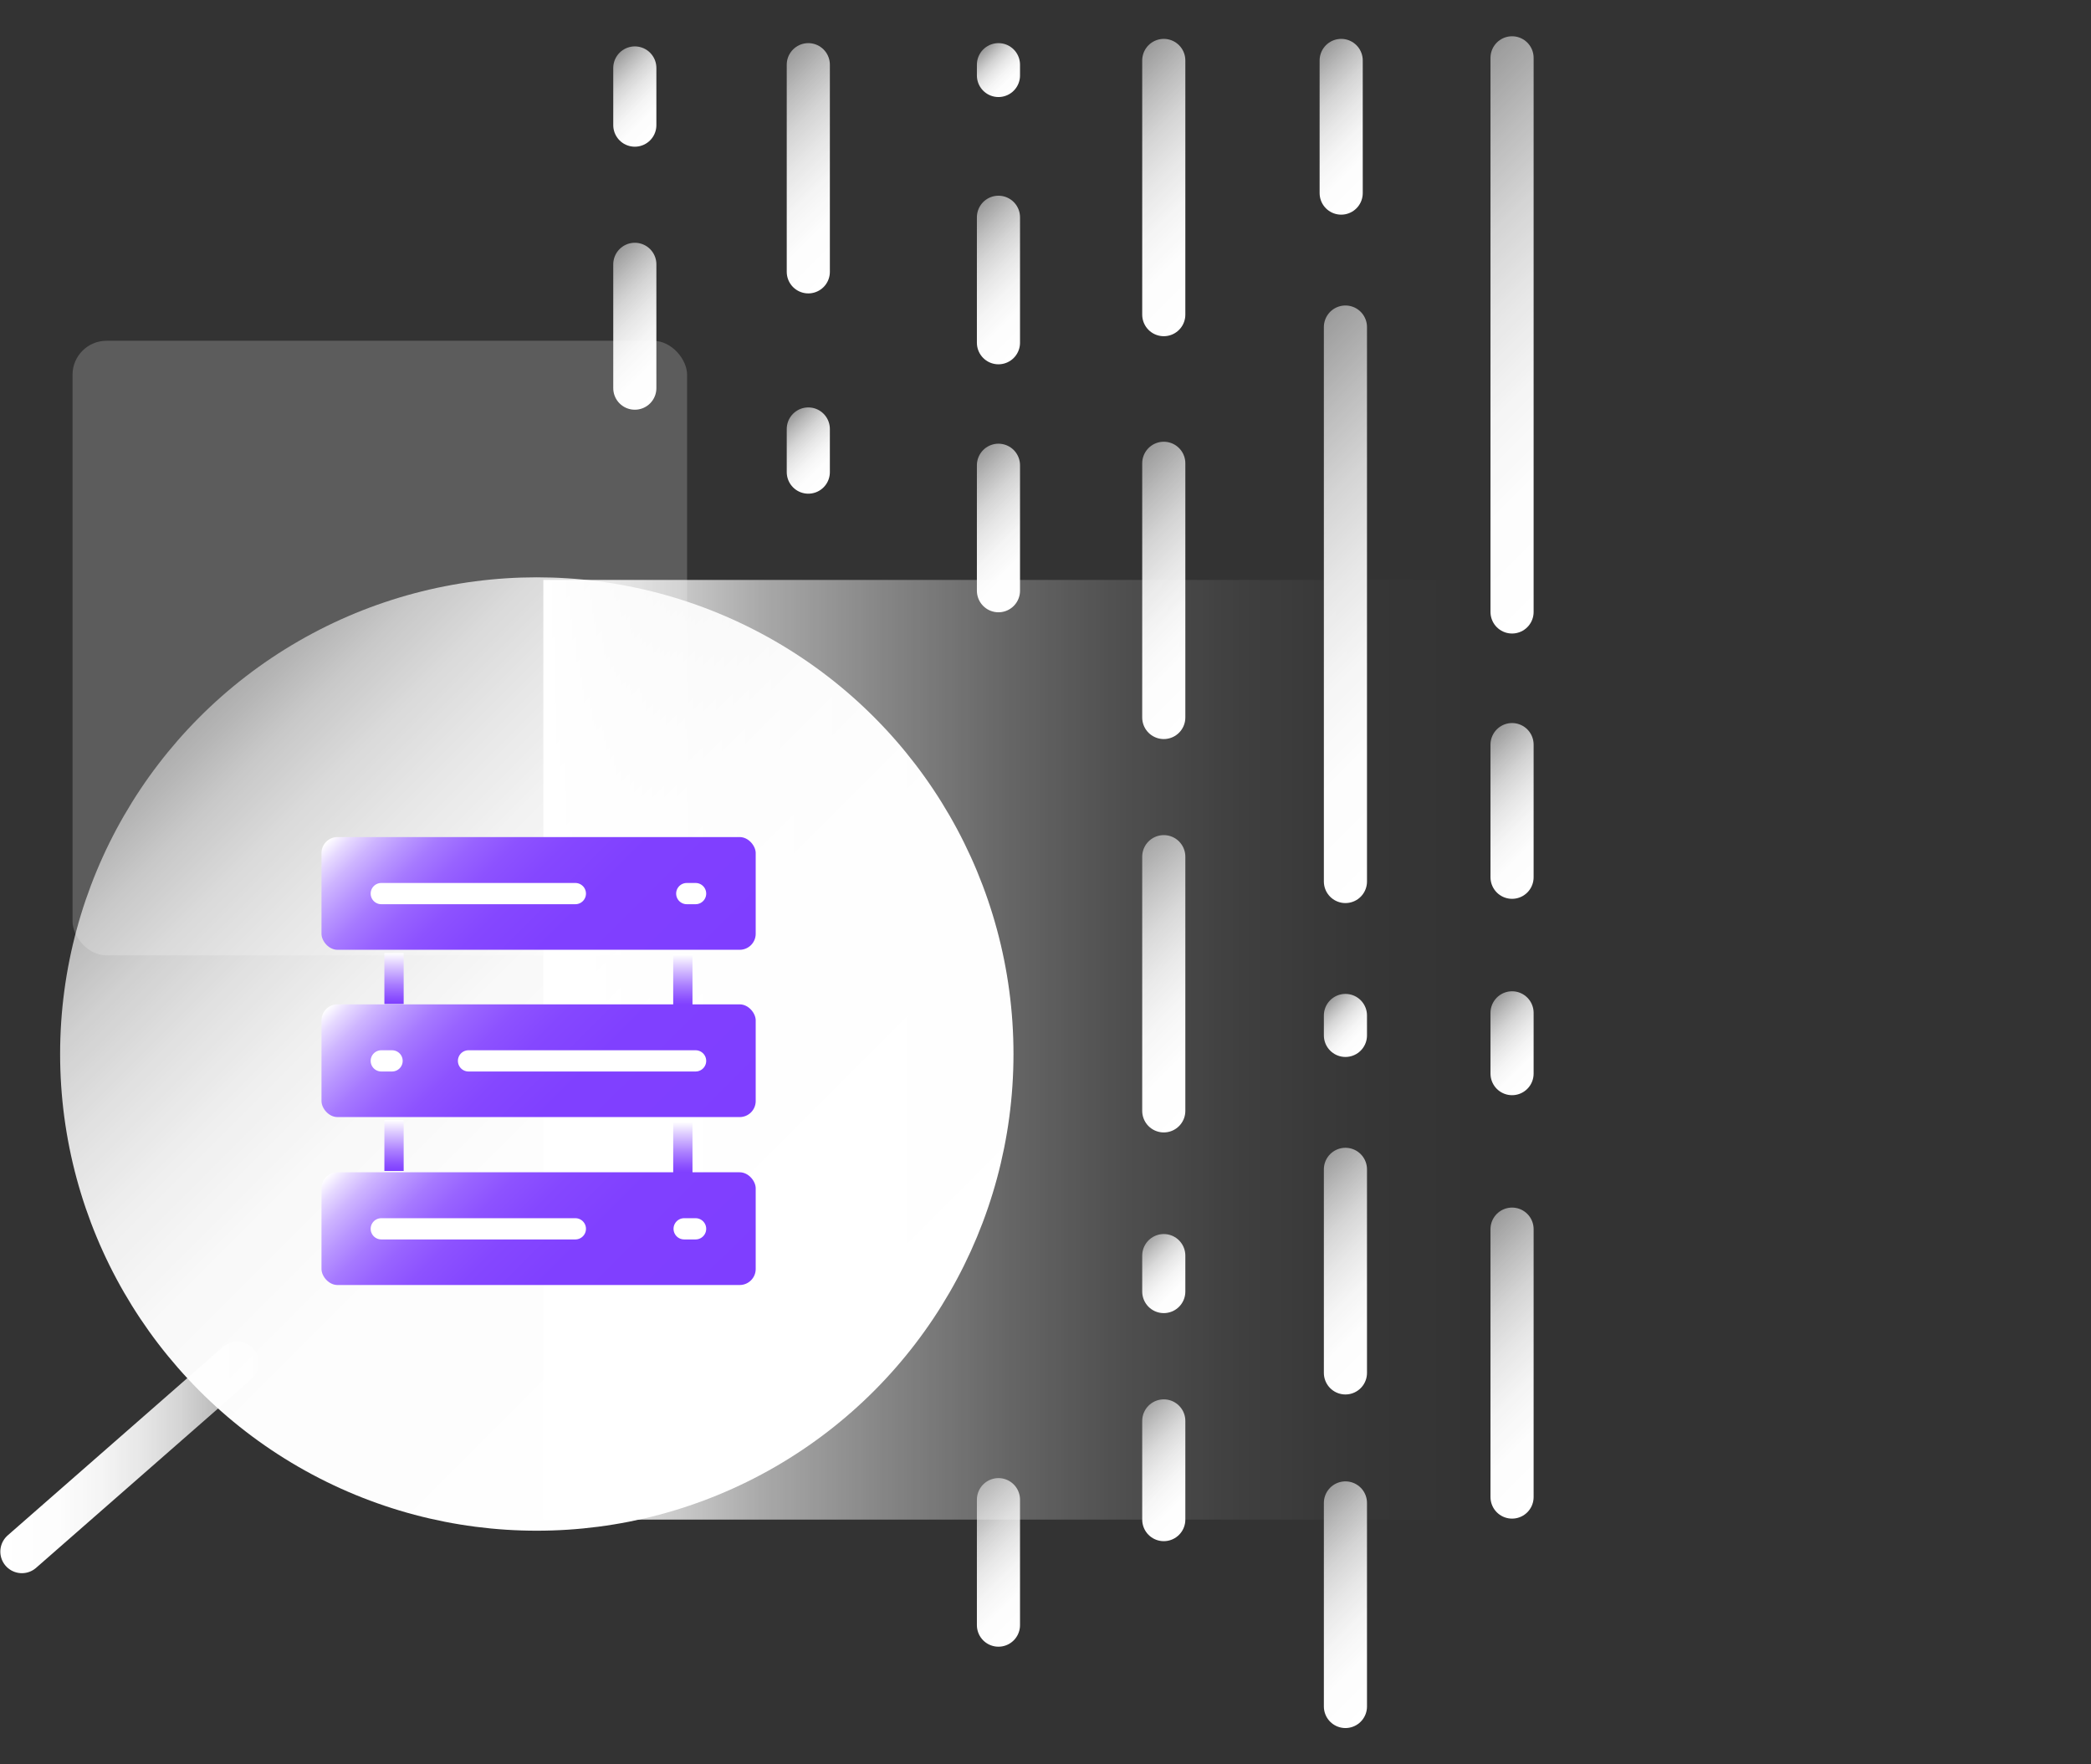 <svg id="图层_1" data-name="图层 1" xmlns="http://www.w3.org/2000/svg" xmlns:xlink="http://www.w3.org/1999/xlink" viewBox="0 0 64 54"><rect x="0" y="0" width="64" height="54" fill="#333333" stroke="none"/><defs><style>.cls-1,.cls-10,.cls-11,.cls-12,.cls-13,.cls-14,.cls-15,.cls-16,.cls-17,.cls-18,.cls-19,.cls-20,.cls-21,.cls-22,.cls-23,.cls-24,.cls-25,.cls-27,.cls-28,.cls-29,.cls-3,.cls-30,.cls-5,.cls-6,.cls-7,.cls-8,.cls-9{fill:none;}.cls-1,.cls-10,.cls-11,.cls-12,.cls-13,.cls-14,.cls-15,.cls-16,.cls-17,.cls-18,.cls-19,.cls-20,.cls-21,.cls-22,.cls-23,.cls-24,.cls-25,.cls-3,.cls-32,.cls-5,.cls-6,.cls-7,.cls-8,.cls-9{stroke-linecap:round;stroke-linejoin:round;}.cls-1,.cls-10,.cls-11,.cls-12,.cls-13,.cls-14,.cls-15,.cls-16,.cls-17,.cls-18,.cls-19,.cls-20,.cls-21,.cls-22,.cls-23,.cls-24,.cls-25,.cls-3,.cls-5,.cls-6,.cls-7,.cls-8,.cls-9{stroke-width:1.32px;}.cls-1{stroke:url(#未命名的渐变_6);}.cls-2{fill:url(#未命名的渐变_11);}.cls-3{stroke:url(#未命名的渐变_6-2);}.cls-32,.cls-4{fill:#fff;}.cls-4{opacity:0.2;}.cls-5{stroke:url(#未命名的渐变_6-3);}.cls-6{stroke:url(#未命名的渐变_6-4);}.cls-7{stroke:url(#未命名的渐变_6-5);}.cls-8{stroke:url(#未命名的渐变_6-6);}.cls-9{stroke:url(#未命名的渐变_6-7);}.cls-10{stroke:url(#未命名的渐变_6-8);}.cls-11{stroke:url(#未命名的渐变_6-9);}.cls-12{stroke:url(#未命名的渐变_6-10);}.cls-13{stroke:url(#未命名的渐变_6-11);}.cls-14{stroke:url(#未命名的渐变_6-12);}.cls-15{stroke:url(#未命名的渐变_6-13);}.cls-16{stroke:url(#未命名的渐变_6-14);}.cls-17{stroke:url(#未命名的渐变_6-15);}.cls-18{stroke:url(#未命名的渐变_6-16);}.cls-19{stroke:url(#未命名的渐变_6-17);}.cls-20{stroke:url(#未命名的渐变_6-18);}.cls-21{stroke:url(#未命名的渐变_6-19);}.cls-22{stroke:url(#未命名的渐变_6-20);}.cls-23{stroke:url(#未命名的渐变_6-21);}.cls-24{stroke:url(#未命名的渐变_6-22);}.cls-25{stroke:url(#未命名的渐变_6-23);}.cls-26{fill:url(#未命名的渐变_28);}.cls-27,.cls-28,.cls-29,.cls-30{stroke-miterlimit:10;stroke-width:0.59px;}.cls-27{stroke:url(#未命名的渐变_14);}.cls-28{stroke:url(#未命名的渐变_14-2);}.cls-29{stroke:url(#未命名的渐变_14-3);}.cls-30{stroke:url(#未命名的渐变_14-4);}.cls-31{fill:url(#未命名的渐变_150);}.cls-32{stroke:#fff;stroke-width:0.65px;}.cls-33{fill:url(#未命名的渐变_150-2);}.cls-34{fill:url(#未命名的渐变_150-3);}</style><linearGradient id="未命名的渐变_6" x1="38.03" y1="20.48" x2="33.21" y2="15.66" gradientUnits="userSpaceOnUse"><stop offset="0" stop-color="#fff"/><stop offset="0.22" stop-color="#fff" stop-opacity="0.99"/><stop offset="0.39" stop-color="#fff" stop-opacity="0.95"/><stop offset="0.55" stop-color="#fff" stop-opacity="0.88"/><stop offset="0.7" stop-color="#fff" stop-opacity="0.79"/><stop offset="0.84" stop-color="#fff" stop-opacity="0.67"/><stop offset="0.98" stop-color="#fff" stop-opacity="0.53"/><stop offset="1" stop-color="#fff" stop-opacity="0.5"/></linearGradient><linearGradient id="未命名的渐变_11" x1="16.63" y1="32.13" x2="45.05" y2="32.13" gradientUnits="userSpaceOnUse"><stop offset="0" stop-color="#fff"/><stop offset="0.12" stop-color="#fff" stop-opacity="0.78"/><stop offset="0.24" stop-color="#fff" stop-opacity="0.57"/><stop offset="0.37" stop-color="#fff" stop-opacity="0.4"/><stop offset="0.5" stop-color="#fff" stop-opacity="0.25"/><stop offset="0.62" stop-color="#fff" stop-opacity="0.14"/><stop offset="0.75" stop-color="#fff" stop-opacity="0.06"/><stop offset="0.87" stop-color="#fff" stop-opacity="0.02"/><stop offset="1" stop-color="#fff" stop-opacity="0"/></linearGradient><linearGradient id="未命名的渐变_6-2" x1="0.01" y1="44.6" x2="7.92" y2="44.6" xlink:href="#未命名的渐变_6"/><linearGradient id="未命名的渐变_6-3" x1="50.99" y1="14.96" x2="41.58" y2="5.55" xlink:href="#未命名的渐变_6"/><linearGradient id="未命名的渐变_6-4" x1="45.89" y1="23.2" x2="36.47" y2="13.79" xlink:href="#未命名的渐变_6"/><linearGradient id="未命名的渐变_6-5" x1="43.2" y1="51.14" x2="39.16" y2="47.09" xlink:href="#未命名的渐变_6"/><linearGradient id="未命名的渐变_6-6" x1="43.2" y1="40.93" x2="39.16" y2="36.88" xlink:href="#未命名的渐变_6"/><linearGradient id="未命名的渐变_6-7" x1="41.8" y1="32" x2="40.56" y2="30.77" xlink:href="#未命名的渐变_6"/><linearGradient id="未命名的渐变_6-8" x1="48.8" y1="44.24" x2="43.77" y2="39.21" xlink:href="#未命名的渐变_6"/><linearGradient id="未命名的渐变_6-9" x1="47.22" y1="32.86" x2="45.35" y2="31" xlink:href="#未命名的渐变_6"/><linearGradient id="未命名的渐变_6-10" x1="47.76" y1="26.3" x2="44.8" y2="23.34" xlink:href="#未命名的渐变_6"/><linearGradient id="未命名的渐变_6-11" x1="42.53" y1="5.36" x2="39.57" y2="2.4" xlink:href="#未命名的渐变_6"/><linearGradient id="未命名的渐变_6-12" x1="38.03" y1="8.15" x2="33.21" y2="3.33" xlink:href="#未命名的渐变_6"/><linearGradient id="未命名的渐变_6-13" x1="38.03" y1="32.52" x2="33.21" y2="27.7" xlink:href="#未命名的渐变_6"/><linearGradient id="未命名的渐变_6-14" x1="36.36" y1="39.72" x2="34.88" y2="38.24" xlink:href="#未命名的渐变_6"/><linearGradient id="未命名的渐变_6-15" x1="36.84" y1="46.22" x2="34.4" y2="43.78" xlink:href="#未命名的渐变_6"/><linearGradient id="未命名的渐变_6-16" x1="31.99" y1="49.25" x2="29.14" y2="46.39" xlink:href="#未命名的渐变_6"/><linearGradient id="未命名的渐变_6-17" x1="31.99" y1="17.58" x2="29.14" y2="14.73" xlink:href="#未命名的渐变_6"/><linearGradient id="未命名的渐变_6-18" x1="31.99" y1="10" x2="29.14" y2="7.14" xlink:href="#未命名的渐变_6"/><linearGradient id="未命名的渐变_6-19" x1="31.11" y1="2.7" x2="30.02" y2="1.6" xlink:href="#未命名的渐变_6"/><linearGradient id="未命名的渐变_6-20" x1="26.79" y1="7.2" x2="22.69" y2="3.1" xlink:href="#未命名的渐变_6"/><linearGradient id="未命名的渐变_6-21" x1="25.54" y1="14.59" x2="23.95" y2="12.99" xlink:href="#未命名的渐变_6"/><linearGradient id="未命名的渐变_6-22" x1="20.85" y1="11.4" x2="18.02" y2="8.57" xlink:href="#未命名的渐变_6"/><linearGradient id="未命名的渐变_6-23" x1="20.33" y1="3.86" x2="18.53" y2="2.05" xlink:href="#未命名的渐变_6"/><linearGradient id="未命名的渐变_28" x1="26.74" y1="42.58" x2="6.11" y2="21.95" gradientUnits="userSpaceOnUse"><stop offset="0" stop-color="#fff"/><stop offset="0.43" stop-color="#fff" stop-opacity="0.99"/><stop offset="0.58" stop-color="#fff" stop-opacity="0.97"/><stop offset="0.69" stop-color="#fff" stop-opacity="0.92"/><stop offset="0.78" stop-color="#fff" stop-opacity="0.85"/><stop offset="0.86" stop-color="#fff" stop-opacity="0.77"/><stop offset="0.93" stop-color="#fff" stop-opacity="0.66"/><stop offset="0.98" stop-color="#fff" stop-opacity="0.54"/><stop offset="1" stop-color="#fff" stop-opacity="0.5"/></linearGradient><linearGradient id="未命名的渐变_14" x1="12.06" y1="30.73" x2="12.06" y2="29.17" gradientUnits="userSpaceOnUse"><stop offset="0" stop-color="#7f3eff"/><stop offset="0.13" stop-color="#8b50ff"/><stop offset="0.39" stop-color="#aa7eff"/><stop offset="0.75" stop-color="#dbc8ff"/><stop offset="1" stop-color="#fff"/></linearGradient><linearGradient id="未命名的渐变_14-2" x1="20.9" y1="30.78" x2="20.9" y2="29.22" xlink:href="#未命名的渐变_14"/><linearGradient id="未命名的渐变_14-3" x1="12.06" y1="35.84" x2="12.06" y2="34.28" xlink:href="#未命名的渐变_14"/><linearGradient id="未命名的渐变_14-4" x1="20.9" y1="35.9" x2="20.9" y2="34.34" xlink:href="#未命名的渐变_14"/><linearGradient id="未命名的渐变_150" x1="20.52" y1="31.39" x2="12.44" y2="23.31" gradientUnits="userSpaceOnUse"><stop offset="0" stop-color="#7f3eff"/><stop offset="0.39" stop-color="#8040ff"/><stop offset="0.54" stop-color="#8547ff"/><stop offset="0.64" stop-color="#8d52ff"/><stop offset="0.72" stop-color="#9863ff"/><stop offset="0.79" stop-color="#a679ff"/><stop offset="0.85" stop-color="#b895ff"/><stop offset="0.91" stop-color="#ceb5ff"/><stop offset="0.96" stop-color="#e6d9ff"/><stop offset="1" stop-color="#fff"/></linearGradient><linearGradient id="未命名的渐变_150-2" x1="20.52" y1="41.65" x2="12.44" y2="33.56" xlink:href="#未命名的渐变_150"/><linearGradient id="未命名的渐变_150-3" x1="20.52" y1="36.51" x2="12.44" y2="28.42" xlink:href="#未命名的渐变_150"/></defs><title>4</title><line class="cls-1" x1="35.62" y1="14.18" x2="35.62" y2="21.96"/><rect class="cls-2" x="16.63" y="17.75" width="28.41" height="28.76"/><line class="cls-3" x1="7.26" y1="41.72" x2="0.67" y2="47.49"/><rect class="cls-4" x="2.22" y="10.43" width="18.81" height="18.81" rx="1.04"/><line class="cls-5" x1="46.28" y1="1.77" x2="46.28" y2="18.73"/><line class="cls-6" x1="41.18" y1="10.01" x2="41.18" y2="26.98"/><line class="cls-7" x1="41.18" y1="46" x2="41.18" y2="52.23"/><line class="cls-8" x1="41.18" y1="35.79" x2="41.18" y2="42.02"/><line class="cls-9" x1="41.18" y1="31.08" x2="41.18" y2="31.69"/><line class="cls-10" x1="46.28" y1="37.62" x2="46.28" y2="45.82"/><line class="cls-11" x1="46.28" y1="31" x2="46.28" y2="32.86"/><line class="cls-12" x1="46.28" y1="22.79" x2="46.28" y2="26.85"/><line class="cls-13" x1="41.05" y1="1.85" x2="41.05" y2="5.91"/><line class="cls-14" x1="35.62" y1="1.85" x2="35.62" y2="9.63"/><line class="cls-15" x1="35.62" y1="26.22" x2="35.62" y2="34"/><line class="cls-16" x1="35.62" y1="38.43" x2="35.62" y2="39.53"/><line class="cls-17" x1="35.62" y1="43.49" x2="35.62" y2="46.51"/><line class="cls-18" x1="30.56" y1="45.9" x2="30.56" y2="49.74"/><line class="cls-19" x1="30.56" y1="14.24" x2="30.56" y2="18.08"/><line class="cls-20" x1="30.56" y1="6.65" x2="30.56" y2="10.49"/><line class="cls-21" x1="30.56" y1="1.98" x2="30.56" y2="2.31"/><line class="cls-22" x1="24.74" y1="1.98" x2="24.74" y2="8.32"/><line class="cls-23" x1="24.74" y1="13.13" x2="24.74" y2="14.45"/><line class="cls-24" x1="19.43" y1="8.09" x2="19.43" y2="11.88"/><line class="cls-25" x1="19.43" y1="2.08" x2="19.43" y2="3.83"/><circle class="cls-26" cx="16.43" cy="32.26" r="14.59"/><line class="cls-27" x1="12.06" y1="29.17" x2="12.06" y2="30.73"/><line class="cls-28" x1="20.9" y1="29.22" x2="20.9" y2="30.78"/><line class="cls-29" x1="12.06" y1="34.28" x2="12.06" y2="35.84"/><line class="cls-30" x1="20.9" y1="34.34" x2="20.9" y2="35.9"/><rect class="cls-31" x="9.84" y="25.62" width="13.29" height="3.45" rx="0.49"/><line class="cls-32" x1="11.67" y1="27.35" x2="17.61" y2="27.35"/><line class="cls-32" x1="21.02" y1="27.35" x2="21.29" y2="27.35"/><rect class="cls-33" x="9.84" y="35.88" width="13.29" height="3.45" rx="0.49"/><line class="cls-32" x1="11.67" y1="37.61" x2="17.61" y2="37.61"/><line class="cls-32" x1="20.94" y1="37.61" x2="21.29" y2="37.61"/><rect class="cls-34" x="9.84" y="30.74" width="13.29" height="3.45" rx="0.49"/><line class="cls-32" x1="11.67" y1="32.47" x2="12" y2="32.47"/><line class="cls-32" x1="14.34" y1="32.47" x2="21.29" y2="32.47"/></svg>